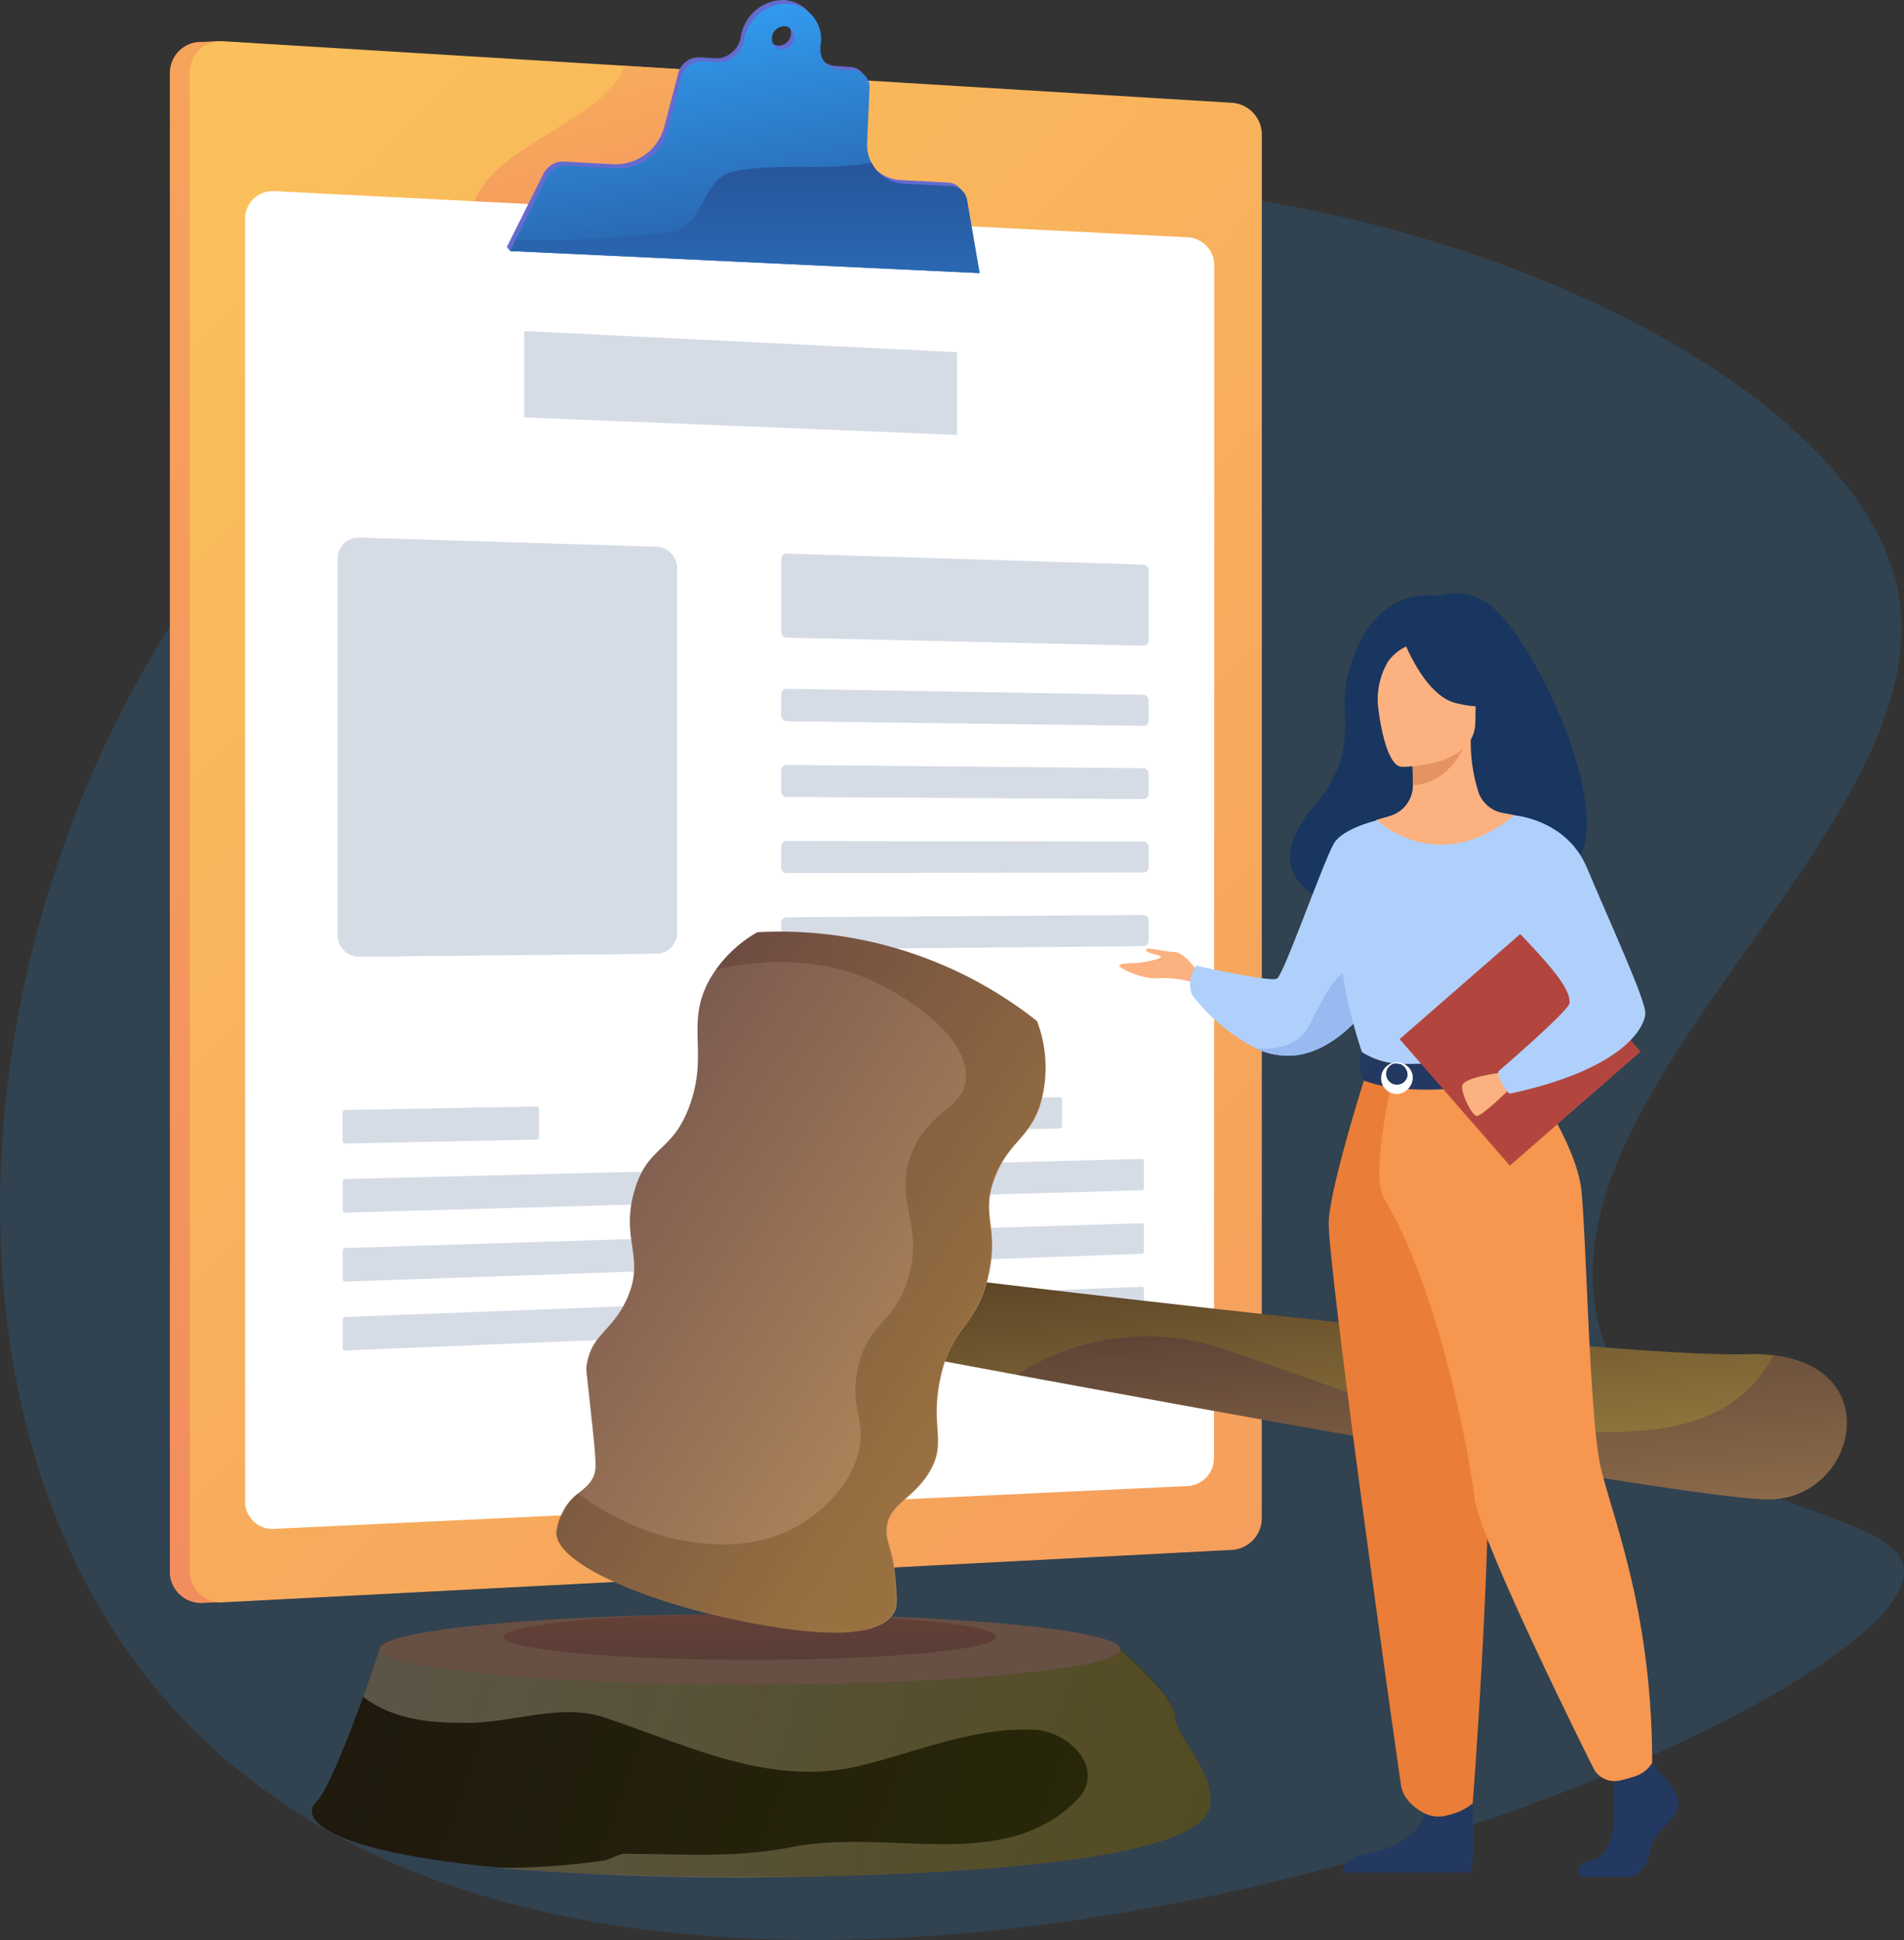 <svg xmlns="http://www.w3.org/2000/svg" xmlns:xlink="http://www.w3.org/1999/xlink" viewBox="0 0 208.59 212.52"><rect x="0" y="0" width="208.59" height="212.52" fill="#333333" stroke="none"/><defs><style>.cls-1{fill:#289ef8;opacity:0.15;}.cls-1,.cls-11,.cls-13,.cls-16,.cls-17{isolation:isolate;}.cls-2{fill:url(#linear-gradient);}.cls-3{fill:url(#linear-gradient-2);}.cls-4{fill:url(#linear-gradient-3);}.cls-5{fill:#fff;}.cls-6{fill:#636bcf;}.cls-7{fill:url(#linear-gradient-4);}.cls-8{fill:#d6dce6;}.cls-9{fill:url(#linear-gradient-5);}.cls-10{fill:url(#linear-gradient-6);}.cls-11,.cls-13,.cls-16,.cls-17{opacity:0.3;}.cls-11{fill:url(#linear-gradient-7);}.cls-12{fill:url(#linear-gradient-8);}.cls-13{fill:url(#linear-gradient-9);}.cls-14{fill:url(#linear-gradient-10);}.cls-15{fill:url(#linear-gradient-11);}.cls-16{fill:url(#linear-gradient-12);}.cls-17{fill:url(#linear-gradient-13);}.cls-18{fill:#18365f;}.cls-19{fill:#fcb180;}.cls-20{fill:#b0d0fc;}.cls-21{fill:#98baf1;}.cls-22{fill:#243961;}.cls-23{fill:#e59360;}.cls-24{fill:#f0cbab;}.cls-25{fill:#ea7d37;}.cls-26{fill:#f6964f;}.cls-27{fill:#b2463f;}</style><linearGradient id="linear-gradient" x1="-1138.89" y1="-19.49" x2="-1137.19" y2="-21.97" gradientTransform="matrix(117.45, 0, 0, -171.07, 133723.96, -3498.12)" gradientUnits="userSpaceOnUse"><stop offset="0" stop-color="#fbc05b"/><stop offset="1" stop-color="#ed715f"/></linearGradient><linearGradient id="linear-gradient-2" x1="-1138.21" y1="-20.48" x2="-1136.5" y2="-22.96" gradientTransform="matrix(117.46, 0, 0, -171.01, 133727.26, -3497.09)" xlink:href="#linear-gradient"/><linearGradient id="linear-gradient-3" x1="-1128.78" y1="-43.86" x2="-1128.04" y2="-46.03" gradientTransform="matrix(41.53, 0, 0, -29.53, 46932.54, -1303.08)" xlink:href="#linear-gradient"/><linearGradient id="linear-gradient-4" x1="-1131.5" y1="-44.44" x2="-1131.06" y2="-45.92" gradientTransform="matrix(51.4, 0, 0, -29.47, 58227.47, -1308.96)" gradientUnits="userSpaceOnUse"><stop offset="0" stop-color="#32a0f5"/><stop offset="1" stop-color="#233b7b"/><stop offset="1" stop-color="#636bcf"/></linearGradient><linearGradient id="linear-gradient-5" x1="-1131.22" y1="-89.94" x2="-1131.26" y2="-84.59" gradientTransform="matrix(51.4, 0, 0, -12.1, 58227.46, -1022.65)" xlink:href="#linear-gradient-4"/><linearGradient id="linear-gradient-6" x1="-1135.84" y1="-50.24" x2="-1137.56" y2="-50.08" gradientTransform="matrix(98.43, 0, 0, -24.96, 111989.7, -1058.93)" gradientUnits="userSpaceOnUse"><stop offset="0" stop-color="#303304"/><stop offset="1" stop-color="#1d160f"/></linearGradient><linearGradient id="linear-gradient-7" x1="-1135.47" y1="-50.18" x2="-1137.19" y2="-50.04" gradientTransform="matrix(92.85, 0, 0, -25, 105609.43, -1059.53)" gradientUnits="userSpaceOnUse"><stop offset="0" stop-color="#967a25"/><stop offset="1" stop-color="#f1eede"/></linearGradient><linearGradient id="linear-gradient-8" x1="-1135.47" y1="-124.35" x2="-1135.28" y2="-120.14" gradientTransform="matrix(81.18, 0, 0, -7.73, 92271.22, -795.88)" gradientUnits="userSpaceOnUse"><stop offset="0" stop-color="#684f43"/><stop offset="1" stop-color="#fde56c"/></linearGradient><linearGradient id="linear-gradient-9" x1="-1132.53" y1="-181.44" x2="-1131.59" y2="-186.83" gradientTransform="matrix(53.96, 0, 0, -5.03, 61158.68, -754.06)" gradientUnits="userSpaceOnUse"><stop offset="0" stop-color="#eb3f36"/><stop offset="1" stop-color="#140e11"/></linearGradient><linearGradient id="linear-gradient-10" x1="-1137.45" y1="-49.44" x2="-1136.19" y2="-52.76" gradientTransform="matrix(102.02, 0, 0, -24.72, 116151.43, -1096.26)" gradientUnits="userSpaceOnUse"><stop offset="0" stop-color="#42291c"/><stop offset="1" stop-color="#fde56c"/></linearGradient><linearGradient id="linear-gradient-11" x1="-1132.88" y1="-25.99" x2="-1131.47" y2="-27.34" gradientTransform="matrix(53.57, 0, 0, -76.78, 60716.58, -1940.13)" gradientUnits="userSpaceOnUse"><stop offset="0" stop-color="#311c42"/><stop offset="1" stop-color="#b2885a"/></linearGradient><linearGradient id="linear-gradient-12" x1="-1132.88" y1="-25.99" x2="-1131.47" y2="-27.34" gradientTransform="matrix(53.58, 0, 0, -76.78, 60720.12, -1940.16)" gradientUnits="userSpaceOnUse"><stop offset="0" stop-color="#2a0947"/><stop offset="1" stop-color="#5f3b08"/></linearGradient><linearGradient id="linear-gradient-13" x1="-1136.62" y1="-62.67" x2="-1135.41" y2="-66.59" gradientTransform="matrix(90.94, 0, 0, -17.86, 103499.36, -983.24)" gradientUnits="userSpaceOnUse"><stop offset="0" stop-color="#311c42"/><stop offset="1" stop-color="#9a3e74"/></linearGradient></defs><g id="Layer_2" data-name="Layer 2"><g id="Layer_1-2" data-name="Layer 1"><g id="Group_485" data-name="Group 485"><path id="Path_706" data-name="Path 706" class="cls-1" d="M14.37,181.45C62,247.76,208.65,190,208.59,172.18c0-7.27-24.49-6-32.17-23.43-12.31-27.88,38.49-58.28,31.17-85.5C198.33,28.76,94.33-6,36.27,47.31-1,81.57-11.71,145.16,14.37,181.45Z"/><g id="Group_84" data-name="Group 84"><path id="Path_707" data-name="Path 707" class="cls-2" d="M136.05,166.32a3.46,3.46,0,0,1-3.15,3.52L22.28,175.59a3.44,3.44,0,0,1-3.67-3.19,2.26,2.26,0,0,1,0-.26V8A3.4,3.4,0,0,1,22,4.59l.31,0,1.48-.08L132.9,11.35a3.52,3.52,0,0,1,3.15,3.55Z"/><path id="Path_708" data-name="Path 708" class="cls-3" d="M138.23,166.25a3.47,3.47,0,0,1-3.15,3.52L24.46,175.52a3.44,3.44,0,0,1-3.67-3.2,2.09,2.09,0,0,1,0-.25V7.94a3.4,3.4,0,0,1,3.38-3.42h.3l110.62,6.75a3.51,3.51,0,0,1,3.15,3.55Z"/><path id="Path_709" data-name="Path 709" class="cls-4" d="M53.16,20c-2.75,3.53-3.14,10.21,1.57,13,10.21,6.29,23.57,4.32,33.39-2.35,7.22-5.06,4.15-14.44,2.08-22L68.44,7.21C66.57,12.45,56.6,15.36,53.16,20Z"/><path id="Path_710" data-name="Path 710" class="cls-5" d="M133,159.68a3.06,3.06,0,0,1-2.8,3.1L30.06,167.47a3,3,0,0,1-3.21-2.85,1.34,1.34,0,0,1,0-.2V23.94a3,3,0,0,1,3-3h.21L130.23,26a3.07,3.07,0,0,1,2.8,3.11Z"/><path id="Path_711" data-name="Path 711" class="cls-6" d="M105.57,21.48A1.8,1.8,0,0,0,103.89,20l-5.27-.28a4.25,4.25,0,0,1-4-4.49s0-.08,0-.12l.26-5.78a1.83,1.83,0,0,0-1.68-2h0l-1.7-.11a2.16,2.16,0,0,1-2-2.32,1.24,1.24,0,0,1,0-.27,3.87,3.87,0,0,0-3-4.54A3.62,3.62,0,0,0,86,0a4.76,4.76,0,0,0-4.85,4.07,2.74,2.74,0,0,1-1,1.7,2.51,2.51,0,0,1-1.79.61l-1.74-.1A2.33,2.33,0,0,0,74.31,8l-1.51,5.8A5.55,5.55,0,0,1,67.3,18l-5.54-.3a2.4,2.4,0,0,0-2.23,1.35l-4,8,.34.44,51.06,2ZM85.23,5a1.13,1.13,0,0,1-1-1.21s0-.09,0-.14a1.39,1.39,0,0,1,1.42-1.19,1.14,1.14,0,0,1,1,1.21.59.59,0,0,1,0,.14A1.39,1.39,0,0,1,85.23,5Z"/><path id="Path_712" data-name="Path 712" class="cls-7" d="M105.91,21.92a1.79,1.79,0,0,0-1.67-1.52L99,20.12a4.26,4.26,0,0,1-4-4.49.49.49,0,0,0,0-.12l.26-5.79a1.83,1.83,0,0,0-1.68-2h0l-1.7-.1a2.18,2.18,0,0,1-2-2.32,2.51,2.51,0,0,1,0-.27,3.86,3.86,0,0,0-3-4.54,3.4,3.4,0,0,0-.46-.06A4.77,4.77,0,0,0,81.48,4.5a2.72,2.72,0,0,1-1,1.7,2.51,2.51,0,0,1-1.79.61L77,6.71a2.34,2.34,0,0,0-2.34,1.76l-1.51,5.8a5.55,5.55,0,0,1-5.5,4.17l-5.54-.3a2.39,2.39,0,0,0-2.23,1.35l-4,8,51.4,2.42ZM85.57,5.41a1.13,1.13,0,0,1-1-1.21s0-.09,0-.14A1.4,1.4,0,0,1,86,2.87,1.13,1.13,0,0,1,87,4.08a.78.78,0,0,1,0,.14A1.39,1.39,0,0,1,85.57,5.41Z"/><g id="Group_83" data-name="Group 83"><path id="Path_713" data-name="Path 713" class="cls-8" d="M104.85,47.64,57.43,45.72V36.26l47.42,2.32Z"/><g id="Group_79" data-name="Group 79"><path id="Path_714" data-name="Path 714" class="cls-8" d="M125.84,70.11a.57.57,0,0,1-.52.62h0l-39.16-.88a.64.64,0,0,1-.57-.67v-7.9a.6.6,0,0,1,.56-.64h0l39.16,1.21a.62.62,0,0,1,.53.65Z"/><path id="Path_715" data-name="Path 715" class="cls-8" d="M125.84,78.88a.59.59,0,0,1-.53.63h0L86.15,79a.64.64,0,0,1-.57-.67V76.1a.61.61,0,0,1,.55-.65h0l39.16.67a.61.61,0,0,1,.53.65Z"/><path id="Path_716" data-name="Path 716" class="cls-8" d="M125.84,86.9a.59.59,0,0,1-.53.63L86.15,87.3a.62.62,0,0,1-.57-.66v-2.2a.61.61,0,0,1,.57-.65h0l39.16.36a.61.61,0,0,1,.53.64Z"/><path id="Path_717" data-name="Path 717" class="cls-8" d="M125.84,94.93a.61.61,0,0,1-.53.64l-39.16.07a.62.62,0,0,1-.57-.66v-2.2a.61.61,0,0,1,.57-.65l39.16.05a.61.61,0,0,1,.53.64Z"/><path id="Path_718" data-name="Path 718" class="cls-8" d="M125.84,103a.61.61,0,0,1-.53.64L86.15,104a.62.62,0,0,1-.57-.65h0v-2.2a.63.63,0,0,1,.57-.67l39.16-.25a.59.59,0,0,1,.53.63Z"/></g><g id="Group_80" data-name="Group 80"><path id="Path_719" data-name="Path 719" class="cls-8" d="M72.08,104.45l-32.83.33A2.35,2.35,0,0,1,37,102.32v-41a2.31,2.31,0,0,1,2.15-2.43h.08l32.83,1a2.36,2.36,0,0,1,2.1,2.48V102A2.31,2.31,0,0,1,72.08,104.45Z"/><path id="Path_720" data-name="Path 720" class="cls-8" d="M39.18,60h0L72,61a1.31,1.31,0,0,1,1.16,1.39V102a1.24,1.24,0,0,1-1.12,1.32l-32.82.32A1.32,1.32,0,0,1,38,102.29h0v-41A1.25,1.25,0,0,1,39.17,60Zm0-1.1A2.29,2.29,0,0,0,37,61.32v41a2.36,2.36,0,0,0,2.22,2.48h0l32.83-.33h0A2.3,2.3,0,0,0,74.17,102V62.4a2.36,2.36,0,0,0-2.1-2.48l-32.82-1Z"/></g><g id="Group_81" data-name="Group 81"><path id="Path_721" data-name="Path 721" class="cls-8" d="M58.8,124.83l-21,.44a.26.26,0,0,1-.26-.27h0v-3.12a.28.28,0,0,1,.26-.29l21-.38a.27.27,0,0,1,.25.27h0v3.06A.27.27,0,0,1,58.8,124.83Z"/><path id="Path_722" data-name="Path 722" class="cls-8" d="M73.5,131.83l-35.69,1a.26.26,0,0,1-.26-.27h0v-3.12a.28.28,0,0,1,.26-.29l35.69-.88a.24.24,0,0,1,.24.26h0v3A.27.27,0,0,1,73.5,131.83Z"/><path id="Path_723" data-name="Path 723" class="cls-8" d="M73.5,139.15l-35.7,1.24a.26.26,0,0,1-.25-.27h0V137a.27.27,0,0,1,.25-.29l35.7-1.12a.24.24,0,0,1,.24.26h0v3A.28.28,0,0,1,73.5,139.15Z"/><path id="Path_724" data-name="Path 724" class="cls-8" d="M73.5,146.46l-35.7,1.48a.25.25,0,0,1-.25-.26h0v-3.12a.29.29,0,0,1,.25-.3l35.7-1.36a.25.25,0,0,1,.24.25v3A.28.28,0,0,1,73.5,146.46Z"/></g><g id="Group_82" data-name="Group 82"><path id="Path_725" data-name="Path 725" class="cls-8" d="M116.12,123.62l-30.3.64a.25.25,0,0,1-.23-.27h0v-3a.25.25,0,0,1,.23-.27l30.3-.54a.24.24,0,0,1,.22.25h0v2.9A.26.26,0,0,1,116.12,123.62Z"/><path id="Path_726" data-name="Path 726" class="cls-8" d="M125.1,130.39l-39.28,1.1a.25.25,0,0,1-.23-.26h0v-3a.26.26,0,0,1,.23-.28l39.28-1a.24.24,0,0,1,.22.25h0v2.87A.26.26,0,0,1,125.1,130.39Z"/><path id="Path_727" data-name="Path 727" class="cls-8" d="M125.1,137.35l-39.28,1.37a.25.25,0,0,1-.23-.26h0v-3a.26.26,0,0,1,.23-.28L125.1,134a.24.24,0,0,1,.22.25h0v2.87A.26.26,0,0,1,125.1,137.35Z"/><path id="Path_728" data-name="Path 728" class="cls-8" d="M125.1,144.31,85.82,146a.25.25,0,0,1-.23-.26h0v-3a.26.26,0,0,1,.23-.28l39.28-1.5a.24.24,0,0,1,.22.25h0v2.87A.25.25,0,0,1,125.1,144.31Z"/></g></g><path id="Path_729" data-name="Path 729" class="cls-9" d="M104.24,20.4,99,20.12a4.12,4.12,0,0,1-3.52-2.32c-4.89,1-10-.05-15.18,1-3.53.79-3.14,6.29-7.07,6.68a133.5,133.5,0,0,1-16.72.87l-.58,1.15,51.4,2.42-1.38-8A1.79,1.79,0,0,0,104.24,20.4Z"/></g><g id="Group_85" data-name="Group 85"><path id="Path_730" data-name="Path 730" class="cls-10" d="M45.58,180.66h-4s-4.8,14.67-7,16.83,2.94,8.64,53.33,8.1c34.37-.72,43.91-4.14,44.63-7.74s-3.87-7.75-3.82-9.9-6-7.29-6-7.29Z"/><path id="Path_731" data-name="Path 731" class="cls-11" d="M128.73,188c0-2.16-6-7.29-6-7.29H41.56s-.75,2.27-1.78,5.16c3,2.3,6.8,2.84,10.45,2.84,5.65.26,11-2.31,16.16-.51,9.24,3.08,18.22,7.7,28.22,5.13,6.16-1.54,12.06-4.1,18.47-3.85,3.85,0,8,4.1,5.13,7.44-7.95,8.46-20.52,3.33-31.3,5.38-6.41,1.29-12.31.77-18.46.77-.77,0-1.8.77-2.57.77a76.92,76.92,0,0,1-11.45.76,325.43,325.43,0,0,0,33.49,1c34.37-.72,43.91-4.14,44.63-7.74S128.68,190.11,128.73,188Z"/><ellipse id="Ellipse_8" data-name="Ellipse 8" class="cls-12" cx="82.15" cy="180.66" rx="40.59" ry="3.86"/><ellipse id="Ellipse_9" data-name="Ellipse 9" class="cls-13" cx="82.15" cy="179.31" rx="26.98" ry="2.51"/><path id="Path_732" data-name="Path 732" class="cls-14" d="M100.31,139.53s75.14,9.29,91.07,8.81,12.47,15.93,2.36,15.91-92.62-15.56-92.62-15.56Z"/><path id="Path_733" data-name="Path 733" class="cls-15" d="M82.94,102.14a13.94,13.94,0,0,0-5.26,5.27c-2.61,4.83,0,7.93-2.16,13.78-1.93,5.18-4.53,4.21-6,9.2-1.61,5.46,1.28,7.34-.89,12-1.63,3.52-3.9,3.8-4.37,7.25-.07.53,0,.51.6,6.23.49,4.61.52,5.3,0,6.18-.86,1.41-2.15,1.52-3.18,3.57a6.69,6.69,0,0,0-.7,2.19c-.18,3.43,9.51,7.43,18.6,9.4,4,.86,16.11,3.48,18.39-.59.42-.75.27-1.86.11-3.86-.26-3.17-1-3.7-.93-5.27.23-2.82,2.9-3.17,4.74-6.34s.06-4.74,1.09-9.93c1.22-6.09,4.11-5.73,5.37-11.71,1.12-5.33-1-6.42.71-10.67,1.48-3.69,3.55-4.06,4.81-7.52a14.31,14.31,0,0,0-.26-9.47,45.41,45.41,0,0,0-30.66-9.73Z"/><path id="Path_734" data-name="Path 734" class="cls-16" d="M113.6,111.87a45.41,45.41,0,0,0-30.66-9.73,14.54,14.54,0,0,0-4.53,4.09c3.35-.79,11.12-2.09,18.61,1.92,1,.55,9.2,4.93,8.78,10.06-.26,3.3-3.8,3.25-5.8,7.81-2.37,5.4,1.46,8-.6,14.3-1.58,4.85-4.21,4.44-5.36,9.34s1.21,6-.2,10.13c-1.82,5.36-7.2,7.81-8,8.14a17,17,0,0,1-6.67,1.24c-7.3,0-13-3.48-15.87-5.58a5.84,5.84,0,0,0-1.68,2,6.46,6.46,0,0,0-.7,2.19c-.18,3.43,9.51,7.43,18.59,9.4,4,.87,16.11,3.48,18.39-.59.43-.75.28-1.86.11-3.86-.25-3.17-1-3.69-.92-5.27.22-2.82,2.9-3.17,4.74-6.33s.05-4.75,1.09-9.93c1.22-6.1,4.11-5.74,5.36-11.72,1.12-5.33-1-6.41.71-10.67,1.49-3.69,3.56-4.05,4.82-7.51A14.34,14.34,0,0,0,113.6,111.87Z"/><path id="Path_735" data-name="Path 735" class="cls-17" d="M194.28,148.46a8.78,8.78,0,0,1-.54.94c-5.25,8.55-16,7.56-24.89,7.32-11.84-.05-22.64-4.92-34-8.67a26.26,26.26,0,0,0-23.47,2.55c22.43,4.15,74.46,13.63,82.36,13.65C203.18,164.27,206.82,150,194.28,148.46Z"/></g><g id="Group_473" data-name="Group 473"><path id="Path_1241" data-name="Path 1241" class="cls-18" d="M167,95.59c.51-1-11.2-4.56-11.38,5.21,0,0-21.94-.54-11.46-12.76,3.62-4.24,3.25-7.74,3.14-11s2.26-12.73,10.38-11.78a6,6,0,0,1,4.78.51C168.52,68.91,182,99.19,167,95.59Z"/><path id="Path_1242" data-name="Path 1242" class="cls-19" d="M131.25,106.51s-1.42-2.18-2.58-2.22-3.28-.64-3.11-.21,1.49.47,1.62.72-2,.64-2.55.68-2,0-2,.3,2.54,1.54,4.3,1.37a11.87,11.87,0,0,1,3.93.51Z"/><path id="Path_1243" data-name="Path 1243" class="cls-20" d="M151.91,107.21a21.47,21.47,0,0,1-2.19,3.3c-1.7,2.13-4.31,4.58-7.6,5.07a8.15,8.15,0,0,1-4.51-.74h0a20.75,20.75,0,0,1-7-5.84,3.28,3.28,0,0,1,.45-3.22s8.06,1.81,8.82,1.43,5.25-13.28,6.31-14.9,4.7-2.46,4.7-2.46Z"/><path id="Path_1244" data-name="Path 1244" class="cls-21" d="M149.68,110.51c-1.7,2.13-4.31,4.58-7.6,5.07a8.15,8.15,0,0,1-4.51-.73c.15,0,4.14.51,5.73-2.33s3.37-7.5,5.77-6C150.11,107.21,150.07,108.86,149.68,110.51Z"/><path id="Path_1245" data-name="Path 1245" class="cls-22" d="M181.83,194.17s2.45,2.24,2,3.84-2.7,2.66-3,4.6-1.5,3-2.58,3h-5.15s-.79-1.37,1.13-1.78,2.64-2.7,2.52-4.83a37.33,37.33,0,0,1,.18-5l4.08-.94Z"/><path id="Path_1246" data-name="Path 1246" class="cls-22" d="M161.09,195.12s.88,9.5-.2,10l-13.81,0s0-1.59,2.22-1.95,6.11-1.65,6.77-4.54S161.09,195.12,161.09,195.12Z"/><path id="Path_1247" data-name="Path 1247" class="cls-19" d="M170.91,126.94c-2.84-6.37-4.58-8.2-4.25-10.18.25-1.47-.75-27.45-.75-27.45-.34-.1-1-.2-1.39-.28a3.48,3.48,0,0,1-2.53-2.2,18,18,0,0,1-.86-5.87l-.36.08-6.12,1.21s.14,1.93.14,3.74v0a3.51,3.51,0,0,1-2.54,3.4l-1.45.42a56,56,0,0,0-2.67,13c-.43,6.59,4.09,9.46,0,22.63C143.88,139,172.48,130.46,170.91,126.94Z"/><path id="Path_1248" data-name="Path 1248" class="cls-23" d="M154.66,82.25s.14,1.92.14,3.74c3.43-.1,5.24-3.22,6-5Z"/><path id="Path_1249" data-name="Path 1249" class="cls-19" d="M153.52,84s8.1.13,8.11-4.92,1.05-8.43-4.12-8.73-6.19,1.63-6.6,3.31S151.41,83.8,153.52,84Z"/><path id="Path_1250" data-name="Path 1250" class="cls-18" d="M153.8,70.2s2.22,5.92,5.63,6.8,4.88,0,4.88,0a9.66,9.66,0,0,1-3.15-5.7S155.48,67.38,153.8,70.2Z"/><path id="Path_1251" data-name="Path 1251" class="cls-18" d="M154.38,70.68a5.08,5.08,0,0,0-2.33,1.81,8.19,8.19,0,0,0-1.1,4.64s-1.67-4,.21-6.3C153.16,68.41,154.38,70.68,154.38,70.68Z"/><path id="Path_1253" data-name="Path 1253" class="cls-20" d="M171.69,100.8a56.58,56.58,0,0,1,0,6.38c-.14,2.31-2.47,5.4-2.8,6.17-.83,1.92-1.77,2.23-1.77,2.23l-7.25,1.77-2.55.63-8-2.4s-3.66-10.22-2.19-16a44.75,44.75,0,0,1,3.71-9.75s6.57,6.42,15.1-.54Z"/><path id="Path_1254" data-name="Path 1254" class="cls-24" d="M169.56,108.13a22.44,22.44,0,0,1-.68,5.22c-.83,1.92-1.77,2.23-1.77,2.23l-7.25,1.77-3.15-.92s10.52-1.6,9.35-10.64Z"/><path id="Path_1255" data-name="Path 1255" class="cls-25" d="M149.81,117.13s-4,12.39-4.24,16.61,7.61,59.95,7.93,61.9,2.57,3,2.57,3a3.49,3.49,0,0,0,2.54.2,6.44,6.44,0,0,0,2.73-1.29s3.1-39.75,1.18-53.94a223.35,223.35,0,0,1-1.94-26.48Z"/><path id="Path_1256" data-name="Path 1256" class="cls-26" d="M166.61,116.76s6.08,8.15,6.64,13.66.89,24.86,2.1,30.23S181,176.36,181,193.11a3.38,3.38,0,0,1-1.89,1.47,15.5,15.5,0,0,1-1.65.46,2.59,2.59,0,0,1-2.91-1.38c-3-6-12.55-25.5-13-29.54-.34-2.86-3.36-21.77-9.93-32.88-1.58-2.66,1-13.26,1-13.26Z"/><path id="Path_1258" data-name="Path 1258" class="cls-22" d="M149.16,115.22a8.37,8.37,0,0,0,4.77,1.32c3.8.08,13.2-1,13.2-1a8.1,8.1,0,0,1,.4,2.4s-11.48,2.9-18.14.42A4.23,4.23,0,0,1,149.16,115.22Z"/><g id="Group_472" data-name="Group 472"><path id="Path_1259" data-name="Path 1259" class="cls-5" d="M154.77,117.85a1.74,1.74,0,1,0-1.73,2A1.85,1.85,0,0,0,154.77,117.85Zm-.57,0a1.18,1.18,0,1,1-1.16-1.39A1.29,1.29,0,0,1,154.2,117.85Z"/></g><rect id="Rectangle_3484" data-name="Rectangle 3484" class="cls-27" x="157.04" y="105.33" width="19" height="18.38" transform="translate(-34.26 137.59) rotate(-41.07)"/><path id="Path_1260" data-name="Path 1260" class="cls-19" d="M164.47,117.5s-4.31.5-4.3,1.52,1.07,3.13,1.6,3.22,3.51-2.84,3.51-2.84Z"/><path id="Path_1261" data-name="Path 1261" class="cls-20" d="M165.86,89.31s5.76.4,8,5.76,6.39,14.36,6.39,15.88-2.34,6.18-14.89,8.86c0,0-1.3-1.36-1.22-2.44,0,0,7.84-6.73,7.82-7.52,0-1.49-1.29-3.45-8.17-10.33C161.88,97.65,165.86,89.31,165.86,89.31Z"/></g></g></g></g></svg>